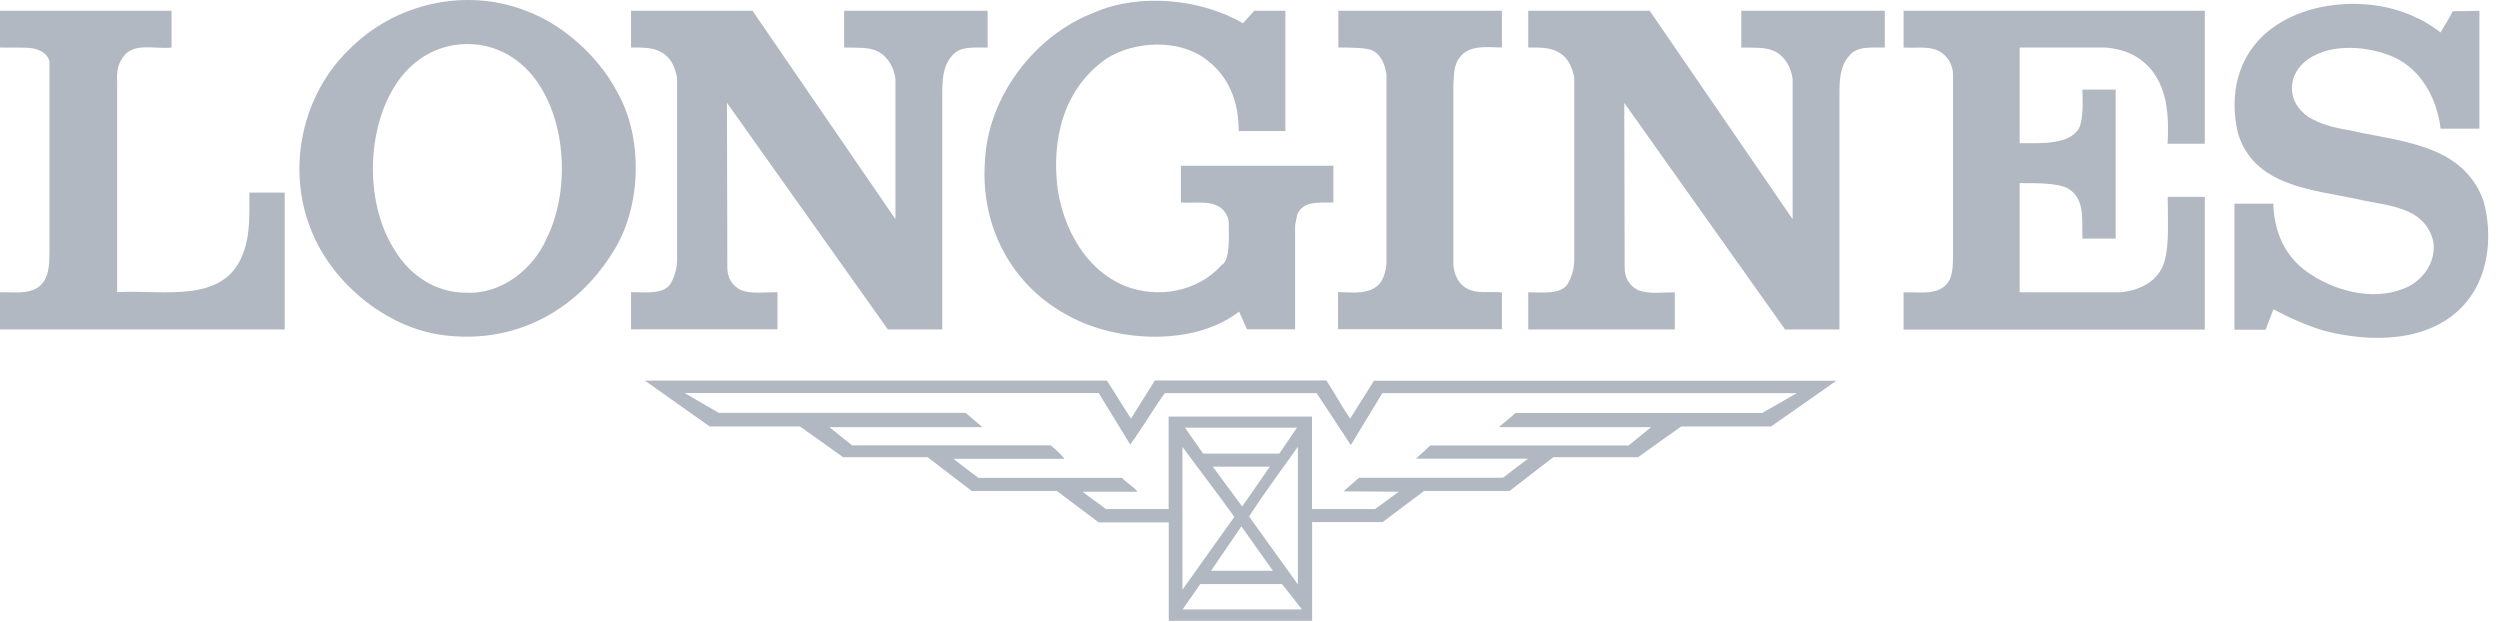 <svg width="181" height="45" viewBox="0 0 181 45" fill="none" xmlns="http://www.w3.org/2000/svg">
<g opacity="0.4">
<path fill-rule="evenodd" clip-rule="evenodd" d="M89.991 1.685L90.81 0.778H93.063V9.489H89.683C89.683 7.386 88.999 5.505 87.247 4.251C85.312 2.814 82.144 2.968 80.141 4.222C77.011 6.383 76.106 10.048 76.578 13.723C77.011 16.511 78.552 19.492 81.393 20.678C83.771 21.653 86.708 21.151 88.46 19.174C89.076 18.846 88.961 17.128 88.961 16.106C88.932 15.575 88.556 15.045 88.027 14.852C87.305 14.543 86.342 14.727 85.495 14.659V11.997H96.539V14.659C95.537 14.688 94.315 14.505 93.91 15.566L93.766 16.318V23.842H90.28L89.712 22.559C86.486 25.067 80.921 24.788 77.445 22.907C73.256 20.746 70.965 16.386 71.311 11.688C71.504 7.048 74.874 2.563 79.226 0.904C82.51 -0.534 86.987 -0.071 89.991 1.685Z" fill="#3D4D66"/>
<path fill-rule="evenodd" clip-rule="evenodd" d="M176.699 2.35C176.978 1.849 177.325 1.347 177.575 0.817C178.124 0.817 178.856 0.788 179.511 0.788V9.315H176.699C176.449 7.183 175.322 5.022 173.262 4.116C171.451 3.334 168.823 3.113 167.128 4.27C166.377 4.801 165.934 5.524 165.934 6.402C165.934 7.251 166.406 7.965 167.128 8.466C168.004 8.997 168.977 9.248 170.007 9.412C173.637 10.26 178.269 10.347 179.8 14.524C180.522 17.128 180.175 20.225 178.269 22.202C175.794 24.807 171.605 24.807 168.322 23.958C167.013 23.582 165.79 23.022 164.596 22.395L164.028 23.871H161.774V14.746H164.586C164.644 16.81 165.462 18.73 167.34 19.887C169.275 21.17 172.193 21.865 174.446 20.707C175.573 20.08 176.381 18.855 176.17 17.476C175.544 14.871 172.694 14.91 170.633 14.408C167.378 13.723 163.19 13.473 162.025 9.643C161.37 6.884 161.996 4 164.307 2.187C167.118 -0.042 171.817 -0.293 175.004 1.309C175.601 1.559 176.131 1.936 176.699 2.35Z" fill="#3D4D66"/>
<path fill-rule="evenodd" clip-rule="evenodd" d="M12.421 3.441C11.169 3.595 9.513 2.968 8.791 4.318C8.483 4.791 8.445 5.418 8.483 6.006V21.151C11.834 20.958 16.34 22.087 17.65 18.209C18.122 16.926 18.054 15.421 18.054 13.945H20.615V23.852H0V21.161C1.194 21.132 2.561 21.412 3.226 20.283C3.572 19.685 3.582 18.932 3.582 18.219V4.473C3.486 3.904 2.879 3.595 2.378 3.498C1.627 3.402 0.78 3.47 0 3.441V0.778H12.421V3.441Z" fill="#3D4D66"/>
<path fill-rule="evenodd" clip-rule="evenodd" d="M64.802 15.826L64.831 15.855V5.727C64.735 4.945 64.33 4.125 63.55 3.72C62.828 3.373 61.952 3.47 61.114 3.441V0.778H71.504V3.441C70.56 3.47 69.501 3.286 68.904 4.068C68.249 4.82 68.221 5.842 68.221 6.826V23.852H64.282L52.66 7.482L52.631 7.453L52.66 19.395C52.66 20.109 53.007 20.678 53.633 20.997C54.413 21.305 55.385 21.151 56.29 21.151V23.842H45.689V21.151C46.729 21.151 48.193 21.363 48.626 20.399C48.905 19.868 49.049 19.241 49.02 18.576V5.601C48.867 4.916 48.626 4.222 47.942 3.817C47.316 3.412 46.469 3.441 45.689 3.441V0.778H54.48L64.802 15.826Z" fill="#3D4D66"/>
<path fill-rule="evenodd" clip-rule="evenodd" d="M129.758 15.826L129.787 15.855V5.727C129.691 4.945 129.286 4.125 128.507 3.72C127.784 3.373 126.908 3.47 126.07 3.441V0.778H136.46V3.441C135.526 3.47 134.457 3.286 133.86 4.068C133.205 4.82 133.177 5.842 133.177 6.826V23.852H129.238L117.626 7.492L117.597 7.463L117.626 19.405C117.626 20.119 117.973 20.688 118.598 21.006C119.378 21.315 120.351 21.161 121.256 21.161V23.852H110.645V21.161C111.685 21.161 113.149 21.373 113.582 20.408C113.861 19.878 114.005 19.251 113.977 18.585V5.601C113.823 4.916 113.582 4.222 112.898 3.817C112.272 3.412 111.425 3.441 110.645 3.441V0.778H119.436L129.758 15.826Z" fill="#3D4D66"/>
<path fill-rule="evenodd" clip-rule="evenodd" d="M108.739 3.441C107.583 3.412 106.206 3.219 105.552 4.347C105.243 4.878 105.253 5.572 105.224 6.228V19.203C105.292 19.887 105.58 20.553 106.206 20.891C106.957 21.296 107.891 21.084 108.739 21.17V23.833H96.876V21.141C97.935 21.17 99.158 21.363 99.909 20.514C100.217 20.08 100.342 19.579 100.381 19.038V5.389C100.285 4.733 100.034 4.01 99.379 3.662C98.927 3.441 97.704 3.441 96.895 3.441V0.778H108.739V3.441Z" fill="#3D4D66"/>
<path fill-rule="evenodd" clip-rule="evenodd" d="M159.618 10.405H156.931C157.085 7.868 156.806 5.36 154.553 4.039C153.927 3.691 153.205 3.508 152.454 3.441H146.224V10.367C147.784 10.367 149.777 10.492 150.518 9.305C150.865 8.495 150.769 7.444 150.769 6.489H153.176V17.273H150.769C150.711 15.923 150.99 14.389 149.71 13.637C148.958 13.241 147.437 13.26 146.224 13.26V21.161H153.494C154.745 21.064 156.055 20.505 156.594 19.251C157.095 18.026 156.941 15.99 156.941 14.254H159.627V23.862H137.818V21.17C139.041 21.113 140.504 21.479 141.169 20.235C141.419 19.608 141.4 18.884 141.4 18.161V5.418C141.4 4.733 141.044 4.068 140.379 3.691C139.628 3.315 138.656 3.498 137.818 3.441V0.778H159.627V10.405H159.618Z" fill="#3D4D66"/>
<path fill-rule="evenodd" clip-rule="evenodd" d="M44.62 6.547C46.623 9.932 46.469 15.103 44.303 18.363C41.703 22.502 37.389 24.788 32.536 24.315C28.251 23.968 24.053 20.62 22.493 16.569C20.741 12.151 21.867 6.855 25.305 3.556C28.559 0.267 33.663 -0.929 38.044 0.769C40.682 1.724 43.272 4.01 44.62 6.547ZM38.891 5.92C37.861 4.444 36.388 3.508 34.76 3.257C32.16 2.881 29.849 4.106 28.53 6.325C26.499 9.614 26.47 14.823 28.559 18.084C29.686 19.965 31.592 21.219 33.788 21.19C36.32 21.315 38.641 19.463 39.604 17.206C41.24 13.849 41.019 8.958 38.891 5.92Z" fill="#3D4D66"/>
<path fill-rule="evenodd" clip-rule="evenodd" d="M80.132 27.547C80.728 28.453 81.287 29.399 81.884 30.305L83.608 27.547H96.029C96.626 28.453 97.126 29.399 97.752 30.305L99.476 27.566H132.955L128.228 30.875H121.719L118.589 33.103H112.456L109.297 35.543H103.106L100.102 37.8H94.998V44.948H84.618V37.82H79.544L76.511 35.543H70.349L67.161 33.103H61.047L57.918 30.875H51.38L46.69 27.556H80.132V27.547ZM81.826 32.186L79.544 28.453H49.56L52.034 29.89H69.906L71.09 30.894V30.923H60.046C60.575 31.366 61.143 31.8 61.702 32.244H76.068C76.415 32.524 76.819 32.9 77.07 33.218H69.029C69.626 33.691 70.252 34.154 70.84 34.598H81.229C81.576 34.974 82.076 35.225 82.356 35.601H78.379C78.909 36.035 79.506 36.411 80.064 36.855H84.609V30.161H94.989V36.855H99.553L101.276 35.601L97.271 35.572L98.397 34.588H108.816L110.626 33.209C107.94 33.209 105.195 33.209 102.519 33.209L103.549 32.254H117.915L119.542 30.923H108.527C108.931 30.547 109.336 30.276 109.711 29.9H127.582L130.086 28.463H100.082L97.8 32.225C96.982 30.971 96.144 29.717 95.326 28.463H84.33C83.453 29.678 82.702 31 81.826 32.186ZM92.62 32.842L93.901 30.961H85.793L87.103 32.842H92.62ZM89.365 37.424C88.143 35.698 86.833 34.038 85.61 32.35V42.691L89.365 37.424ZM90.434 37.395L93.968 42.315V32.341C92.774 34.038 91.522 35.698 90.434 37.395ZM89.934 36.672L91.936 33.788H87.806L89.934 36.672ZM87.68 41.321H92.158L89.876 38.109L87.68 41.321ZM92.813 42.286H86.901L85.62 44.119H94.257C93.776 43.521 93.304 42.874 92.813 42.286Z" fill="#3D4D66"/>
</g>
</svg>
